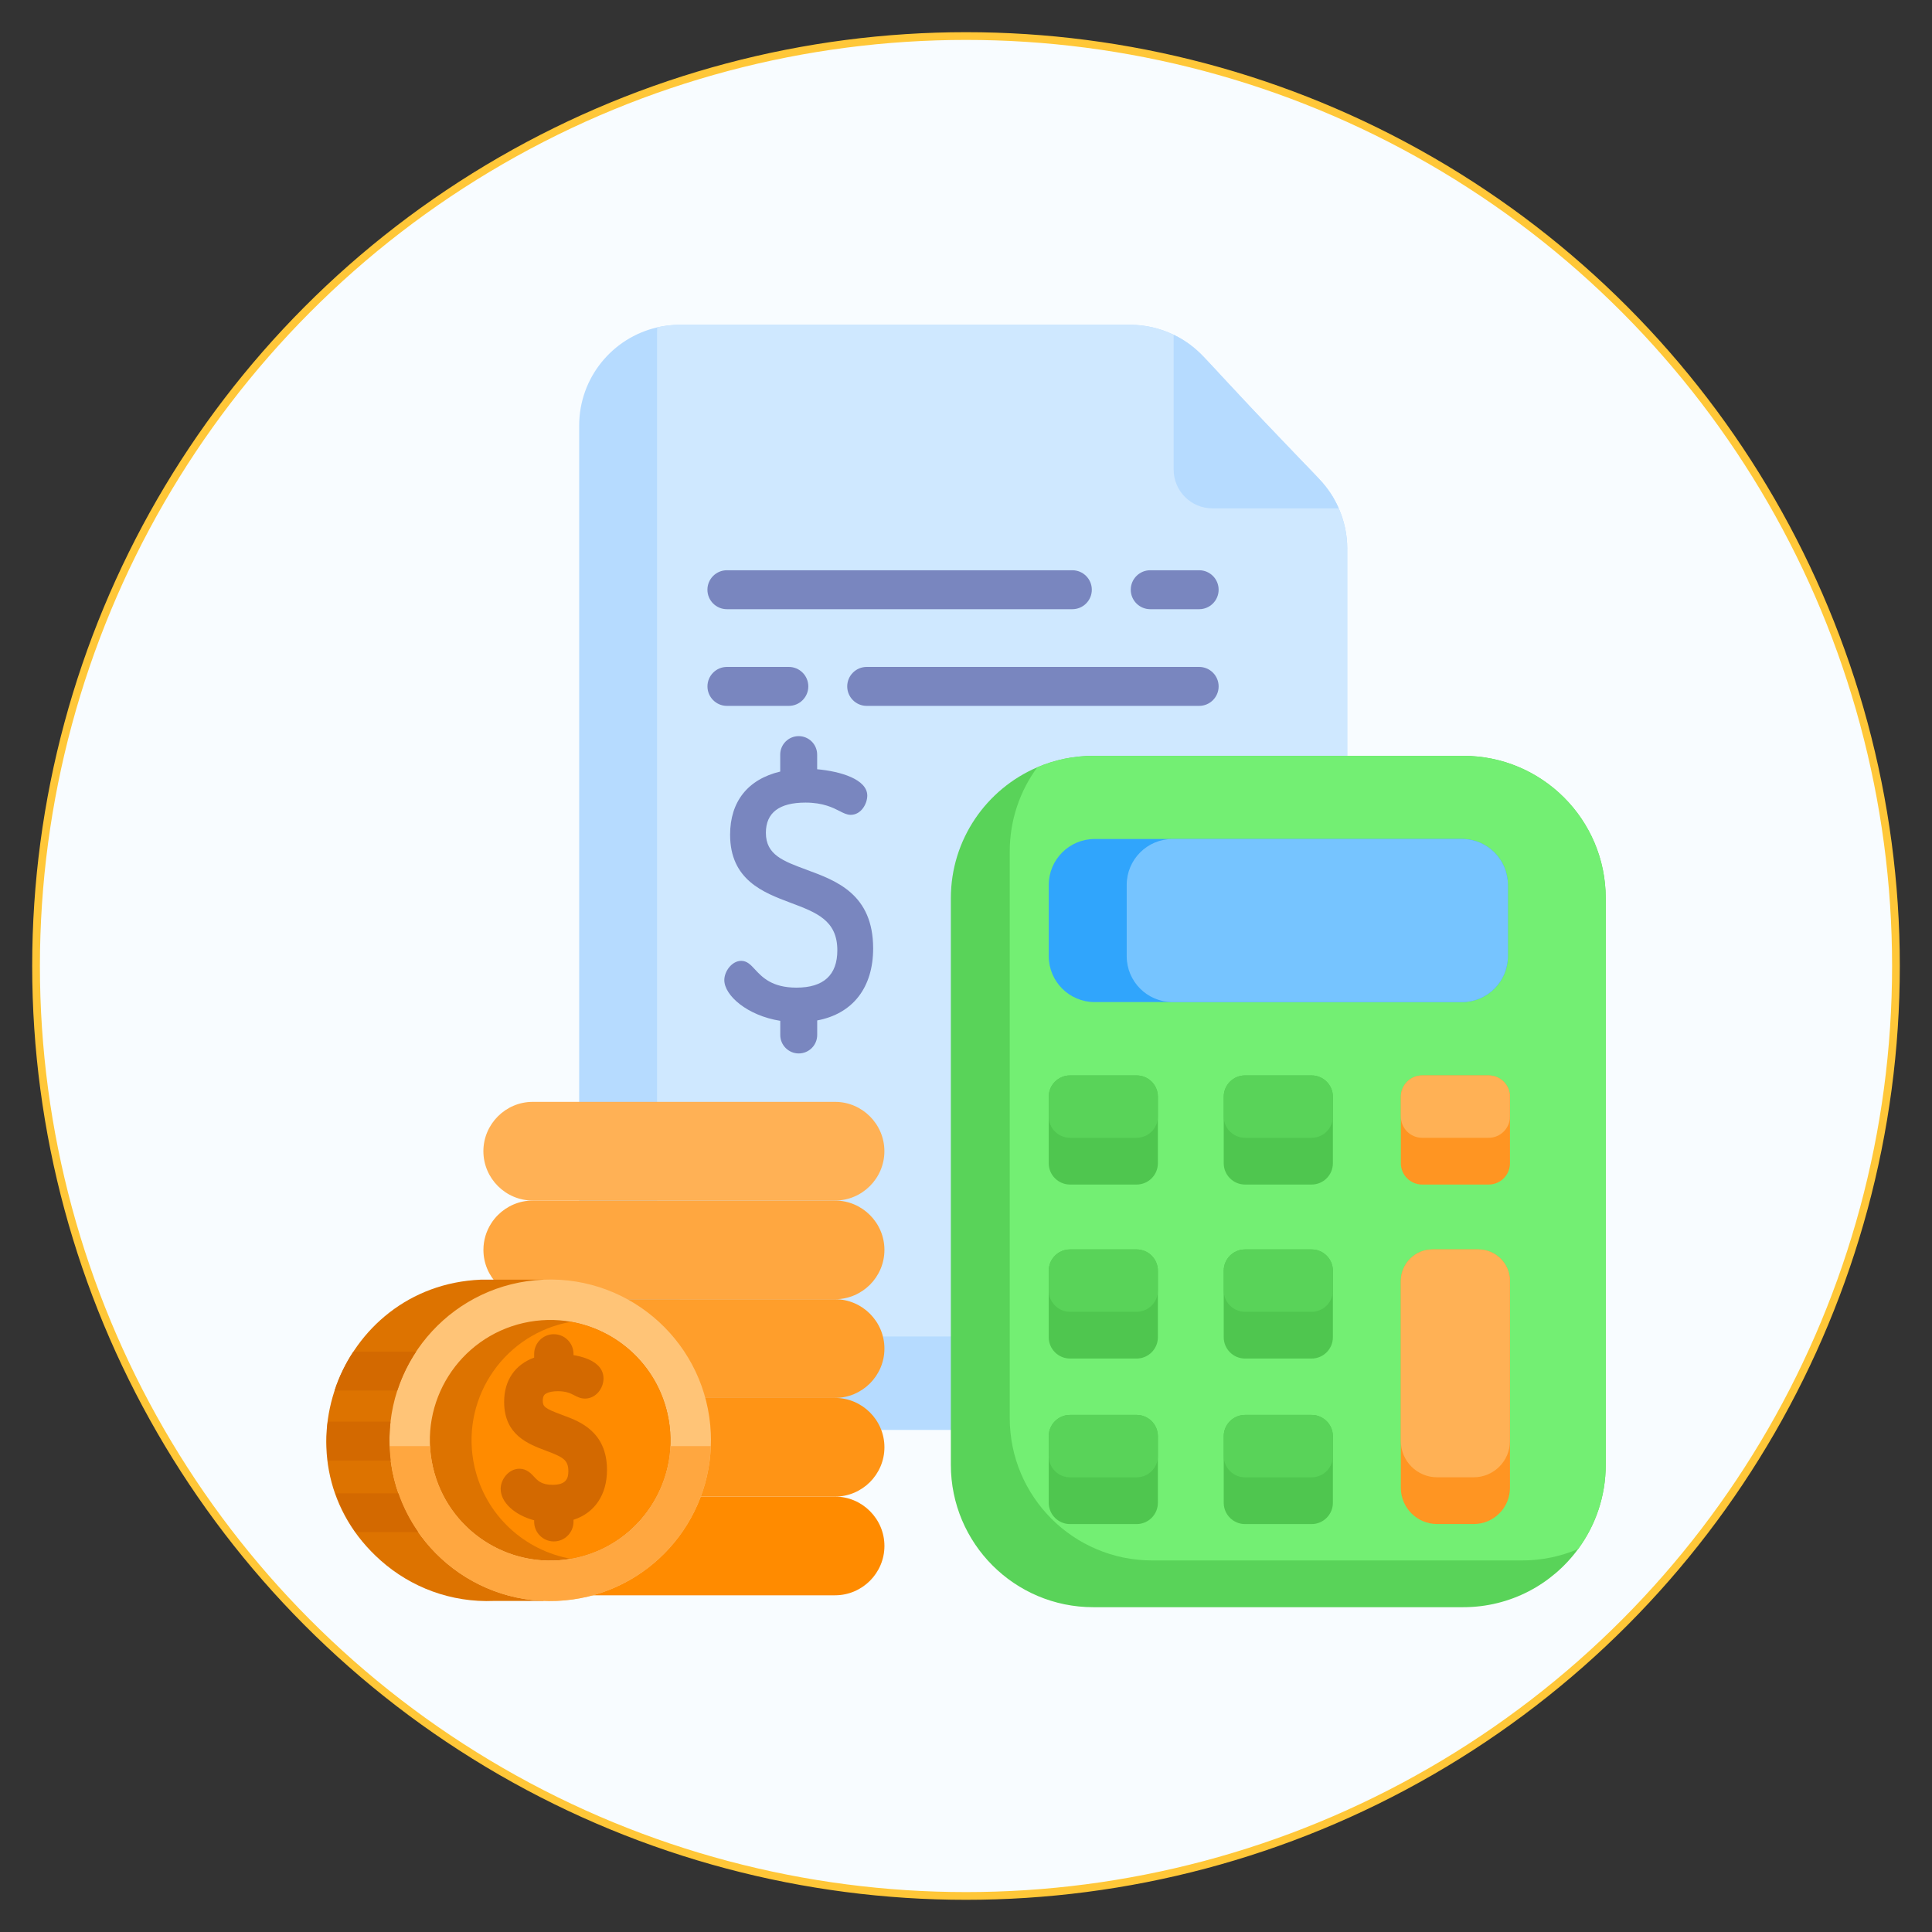 <svg xmlns="http://www.w3.org/2000/svg" id="Layer_1" data-name="Layer 1" viewBox="0 0 500 500"><rect x="0" y="0" width="500" height="500" fill="#333333" stroke="none"/><defs><style>      .cls-1 {        fill: #ff9e2b;      }      .cls-2 {        fill: #ffc477;      }      .cls-3 {        fill: #59d359;      }      .cls-4 {        fill: #ff9415;      }      .cls-5 {        fill: #73ef73;      }      .cls-6 {        fill: #30a5fc;      }      .cls-7 {        fill: #f8fcff;        stroke: #ffc738;        stroke-miterlimit: 10;        stroke-width: 2px;      }      .cls-8 {        fill: #ffa740;      }      .cls-9 {        fill: #b6dbff;      }      .cls-10 {        fill: #ff8b00;      }      .cls-11 {        fill: #d36900;      }      .cls-12 {        fill: #ff9522;      }      .cls-13 {        fill: #7986bf;      }      .cls-14 {        fill: #76c4ff;      }      .cls-15 {        fill: #ffb155;      }      .cls-16 {        fill: #cfe8ff;      }      .cls-17 {        fill: #dd7300;      }      .cls-18 {        fill: #4fc64f;      }    </style></defs><circle class="cls-7" cx="250" cy="250" r="240.67"></circle><g><path class="cls-9" d="M348.66,142.01v201.99c0,.4,0,.81-.03,1.21-.63,13.83-12.05,24.86-26.05,24.86h-146.61c-14.4,0-26.08-11.68-26.08-26.07V110.14c0-12.38,8.62-22.75,20.19-25.41,1.9-.44,3.86-.67,5.89-.67h116.46c3.96,0,7.82.9,11.33,2.59,7.05,3.39,9.03,7.68,21.69,20.62,14.57,15.82,18.04,17.44,21.01,24.29,1.45,3.27,2.21,6.82,2.21,10.45Z"></path><path class="cls-16" d="M348.66,142.01v201.99c0,.4,0,.81-.03,1.21-1.9.44-3.86.67-5.89.67h-146.61c-14.4,0-26.08-11.68-26.08-26.07V85.94c0-.41,0-.81.03-1.22,1.9-.44,3.87-.67,5.89-.67h116.46c3.96,0,7.82.9,11.33,2.59,2.88,1.38,5.51,3.31,7.73,5.69l13.96,14.94,15.98,16.72c2.13,2.22,3.82,4.79,5.03,7.56,1.45,3.27,2.21,6.81,2.21,10.45Z"></path><path class="cls-3" d="M415.56,232.46v146.62c0,8.15-2.65,15.7-7.14,21.8-6.7,9.13-17.52,15.06-29.72,15.06h-95.77c-20.35,0-36.85-16.5-36.85-36.85v-146.62c0-15.21,9.22-28.27,22.38-33.9,4.44-1.9,9.34-2.96,14.48-2.96h95.77c20.36,0,36.85,16.5,36.85,36.85Z"></path><path class="cls-5" d="M415.56,232.46v146.62c0,8.15-2.65,15.7-7.14,21.8-4.44,1.9-9.34,2.96-14.48,2.96h-95.77c-20.35,0-36.85-16.5-36.85-36.85v-146.62c0-8.15,2.65-15.7,7.14-21.8,4.44-1.9,9.34-2.96,14.48-2.96h95.77c20.36,0,36.85,16.5,36.85,36.85Z"></path><path class="cls-18" d="M344.95,328.86v17.22c0,3.04-2.47,5.51-5.51,5.51h-17.23c-3.04,0-5.51-2.47-5.51-5.51v-17.22c0-3.04,2.47-5.51,5.51-5.51h17.23c3.04,0,5.51,2.47,5.51,5.51Z"></path><path class="cls-6" d="M390.24,229.01v18.45c0,6.56-5.32,11.88-11.88,11.88h-95.06c-6.56,0-11.88-5.32-11.88-11.88v-18.45c0-6.56,5.32-11.88,11.88-11.88h95.06c6.57,0,11.88,5.32,11.88,11.88Z"></path><path class="cls-14" d="M390.24,229.01v18.45c0,6.56-5.32,11.88-11.88,11.88h-74.89c-6.56,0-11.88-5.32-11.88-11.88v-18.45c0-6.56,5.32-11.88,11.88-11.88h74.89c6.57,0,11.88,5.32,11.88,11.88Z"></path><g><path class="cls-18" d="M299.66,328.86v17.22c0,3.04-2.47,5.51-5.51,5.51h-17.23c-3.04,0-5.51-2.47-5.51-5.51v-17.22c0-3.04,2.47-5.51,5.51-5.51h17.23c3.05,0,5.51,2.47,5.51,5.51Z"></path><path class="cls-18" d="M344.95,283.83v17.22c0,3.04-2.47,5.51-5.51,5.51h-17.23c-3.04,0-5.51-2.47-5.51-5.51v-17.22c0-3.04,2.47-5.51,5.51-5.51h17.23c3.04,0,5.51,2.47,5.51,5.51Z"></path></g><path class="cls-12" d="M390.78,283.83v17.22c0,3.04-2.47,5.51-5.51,5.51h-17.22c-3.04,0-5.51-2.47-5.51-5.51v-17.22c0-3.04,2.47-5.51,5.51-5.51h17.22c3.05,0,5.51,2.47,5.51,5.51Z"></path><g><path class="cls-18" d="M299.66,283.83v17.22c0,3.04-2.47,5.51-5.51,5.51h-17.23c-3.04,0-5.51-2.47-5.51-5.51v-17.22c0-3.04,2.47-5.51,5.51-5.51h17.23c3.05,0,5.51,2.47,5.51,5.51Z"></path><path class="cls-18" d="M344.95,371.69v17.23c0,3.04-2.47,5.51-5.51,5.51h-17.23c-3.04,0-5.51-2.47-5.51-5.51v-17.23c0-3.04,2.47-5.51,5.51-5.51h17.23c3.04,0,5.51,2.47,5.51,5.51Z"></path><path class="cls-18" d="M299.66,371.69v17.23c0,3.04-2.47,5.51-5.51,5.51h-17.23c-3.04,0-5.51-2.47-5.51-5.51v-17.23c0-3.04,2.47-5.51,5.51-5.51h17.23c3.05,0,5.51,2.47,5.51,5.51Z"></path></g><path class="cls-12" d="M390.78,331.54v53.48c0,5.2-4.21,9.4-9.4,9.4h-9.45c-5.19,0-9.4-4.21-9.4-9.4v-53.48c0-4.52,3.67-8.19,8.19-8.19h11.87c4.52,0,8.19,3.66,8.19,8.19Z"></path><g><path class="cls-3" d="M344.95,328.86v5.12c0,3.04-2.47,5.51-5.51,5.51h-17.23c-3.04,0-5.51-2.47-5.51-5.51v-5.12c0-3.04,2.47-5.51,5.51-5.51h17.23c3.04,0,5.51,2.47,5.51,5.51Z"></path><path class="cls-3" d="M299.66,328.86v5.12c0,3.04-2.47,5.51-5.51,5.51h-17.23c-3.04,0-5.51-2.47-5.51-5.51v-5.12c0-3.04,2.47-5.51,5.51-5.51h17.23c3.05,0,5.51,2.47,5.51,5.51Z"></path><path class="cls-3" d="M344.95,283.83v5.12c0,3.04-2.47,5.51-5.51,5.51h-17.23c-3.04,0-5.51-2.47-5.51-5.51v-5.12c0-3.04,2.47-5.51,5.51-5.51h17.23c3.04,0,5.51,2.47,5.51,5.51Z"></path></g><path class="cls-15" d="M390.78,283.83v5.12c0,3.04-2.47,5.51-5.51,5.51h-17.22c-3.04,0-5.51-2.47-5.51-5.51v-5.12c0-3.04,2.47-5.51,5.51-5.51h17.22c3.05,0,5.51,2.47,5.51,5.51Z"></path><g><path class="cls-3" d="M299.66,283.83v5.12c0,3.04-2.47,5.51-5.51,5.51h-17.23c-3.04,0-5.51-2.47-5.51-5.51v-5.12c0-3.04,2.47-5.51,5.51-5.51h17.23c3.05,0,5.51,2.47,5.51,5.51Z"></path><path class="cls-3" d="M344.95,371.69v5.13c0,3.04-2.47,5.51-5.51,5.51h-17.23c-3.04,0-5.51-2.47-5.51-5.51v-5.13c0-3.04,2.47-5.51,5.51-5.51h17.23c3.04,0,5.51,2.47,5.51,5.51Z"></path><path class="cls-3" d="M299.66,371.69v5.13c0,3.04-2.47,5.51-5.51,5.51h-17.23c-3.04,0-5.51-2.47-5.51-5.51v-5.13c0-3.04,2.47-5.51,5.51-5.51h17.23c3.05,0,5.51,2.47,5.51,5.51Z"></path></g><path class="cls-15" d="M390.78,331.54v41.38c0,5.2-4.21,9.4-9.4,9.4h-9.45c-5.19,0-9.4-4.21-9.4-9.4v-41.38c0-4.52,3.67-8.19,8.19-8.19h11.87c4.52,0,8.19,3.66,8.19,8.19Z"></path><path class="cls-9" d="M346.45,131.56h-32.68c-5.54,0-10.03-4.49-10.03-10.03v-34.88c2.88,1.38,5.51,3.31,7.73,5.68l13.97,14.94,15.98,16.73c2.13,2.22,3.82,4.79,5.03,7.56Z"></path><g><path class="cls-13" d="M208.8,225.11h0c-6.15-2.26-10.59-3.89-10.59-9.58,0-5.19,3.45-7.82,10.24-7.82,4.57,0,7.14,1.33,8.85,2.2,1.01.52,1.89.97,2.85.97,2.77,0,4.3-2.94,4.3-4.97,0-4.2-6.85-6.28-12.97-6.83v-3.79c0-2.63-2.14-4.78-4.78-4.78s-4.78,2.14-4.78,4.78v4.39c-8.37,1.99-12.97,7.77-12.97,16.34,0,11.73,8.64,14.98,15.58,17.59,6.8,2.55,12.17,4.57,12.17,12.33,0,6.41-3.56,9.66-10.58,9.66-6.36,0-8.89-2.73-10.74-4.72-1.1-1.19-2.05-2.21-3.55-2.21-2.43,0-4.38,2.72-4.38,4.97,0,3.97,5.92,9.19,14.48,10.55v3.66c0,2.63,2.14,4.78,4.78,4.78s4.78-2.14,4.78-4.78v-3.76c9.21-1.73,14.48-8.5,14.48-18.64,0-14.03-9.52-17.52-17.16-20.33Z"></path><path class="cls-13" d="M297.68,157.66h12.66c2.78,0,5.04-2.26,5.04-5.04s-2.26-5.04-5.04-5.04h-12.66c-2.78,0-5.04,2.26-5.04,5.04s2.26,5.04,5.04,5.04Z"></path><path class="cls-13" d="M188.12,157.66h89.4c2.78,0,5.04-2.26,5.04-5.04s-2.26-5.04-5.04-5.04h-89.4c-2.78,0-5.04,2.26-5.04,5.04s2.26,5.04,5.04,5.04Z"></path><path class="cls-13" d="M204.15,182.68c2.78,0,5.04-2.26,5.04-5.04s-2.26-5.04-5.04-5.04h-16.02c-2.78,0-5.04,2.26-5.04,5.04s2.26,5.04,5.04,5.04h16.02Z"></path><path class="cls-13" d="M310.34,172.6h-86.04c-2.78,0-5.04,2.26-5.04,5.04s2.26,5.04,5.04,5.04h86.04c2.78,0,5.04-2.26,5.04-5.04s-2.26-5.04-5.04-5.04Z"></path></g><path class="cls-10" d="M228.89,400.09c0,3.52-1.44,6.7-3.75,9.02-2.32,2.31-5.51,3.75-9.02,3.75h-78.24c-7.02,0-12.77-5.75-12.77-12.77,0-3.52,1.44-6.7,3.75-9.02,2.32-2.31,5.51-3.75,9.02-3.75h78.24c7.02,0,12.77,5.75,12.77,12.77Z"></path><path class="cls-4" d="M228.89,374.55c0,3.52-1.44,6.7-3.75,9.02-2.32,2.31-5.51,3.75-9.02,3.75h-78.24c-7.02,0-12.77-5.75-12.77-12.77,0-3.52,1.44-6.7,3.75-9.02,2.32-2.31,5.51-3.75,9.02-3.75h78.24c7.02,0,12.77,5.75,12.77,12.77Z"></path><path class="cls-1" d="M228.89,349.01c0,3.52-1.44,6.7-3.75,9.02-2.32,2.31-5.51,3.75-9.02,3.75h-78.24c-7.02,0-12.77-5.75-12.77-12.77,0-3.52,1.44-6.7,3.75-9.02,2.32-2.31,5.51-3.75,9.02-3.75h78.24c7.02,0,12.77,5.75,12.77,12.77Z"></path><path class="cls-8" d="M228.89,323.47c0,3.52-1.44,6.7-3.75,9.02-2.32,2.31-5.51,3.75-9.02,3.75h-78.24c-7.02,0-12.77-5.75-12.77-12.77,0-2.5.73-4.84,1.99-6.82.5-.8,1.1-1.54,1.76-2.2,2.32-2.31,5.51-3.75,9.02-3.75h78.24c7.02,0,12.77,5.75,12.77,12.77Z"></path><path class="cls-15" d="M216.11,310.7h-78.24c-7.02,0-12.77-5.75-12.77-12.77h0c0-7.02,5.75-12.77,12.77-12.77h78.24c7.02,0,12.77,5.75,12.77,12.77h0c0,7.02-5.75,12.77-12.77,12.77Z"></path><path class="cls-17" d="M140.65,331.18v83.14h-12.72c-11.23.48-21.62-3.55-29.41-10.47-28.27-25.09-11.06-71.07,25.85-72.67h16.28Z"></path><path class="cls-2" d="M183.96,374.25c-.75,21.5-17.95,39.13-39.8,40.06-22.96.98-42.36-16.83-43.34-39.79,0-.09,0-.18,0-.27-.83-22.84,16.93-42.09,39.8-43.07,22.96-.98,42.36,16.83,43.34,39.79.05,1.1.05,2.19,0,3.28Z"></path><path class="cls-17" d="M149.27,403.11c-.51.11-1.01.22-1.52.3-16.24,2.86-32.04-7.52-35.73-23.78-3.8-16.77,6.71-33.44,23.48-37.25,4.17-.94,8.34-1.01,12.3-.3,11.97,2.12,22.08,11.19,24.94,23.78,3.8,16.77-6.71,33.45-23.48,37.25Z"></path><path class="cls-10" d="M149.27,403.11c-.51.11-1.01.22-1.52.3-11.96-2.12-22.08-11.19-24.94-23.78-3.8-16.77,6.71-33.44,23.48-37.25.5-.11,1.01-.22,1.51-.3,11.97,2.12,22.08,11.19,24.94,23.78,3.8,16.77-6.71,33.45-23.48,37.25Z"></path><path class="cls-8" d="M183.96,374.25c-.75,21.5-17.95,39.13-39.8,40.06-22.96.98-42.36-16.83-43.34-39.79,0-.09,0-.18,0-.27h10.47c.09,1.78.33,3.58.74,5.38,3.8,16.77,20.48,27.28,37.25,23.48,13.95-3.16,23.57-15.23,24.22-28.86h10.47Z"></path><g><path class="cls-11" d="M146.13,366.42l-.78-.29c-4.43-1.63-4.88-2.14-4.88-3.64,0-1.26.47-1.63.9-1.87.68-.38,1.75-.58,3-.58,2.2,0,3.3.57,4.29,1.08.75.39,1.61.83,2.72.83,2.88,0,4.81-2.69,4.81-5.21,0-3.07-2.74-5.18-7.77-6.04v-.32c0-2.81-2.29-5.09-5.09-5.09s-5.09,2.29-5.09,5.09v.97c-4.96,1.8-7.77,5.89-7.77,11.45,0,8.57,6.23,10.91,10.78,12.62,4.34,1.63,5.84,2.34,5.84,5.3,0,1.84-.5,3.55-4.1,3.55-2.83,0-3.83-1.07-4.8-2.12-.75-.81-1.89-2.04-3.76-2.04-2.78,0-4.86,2.75-4.86,5.21,0,3.48,3.62,6.79,8.67,8.13v.38c0,2.81,2.29,5.09,5.09,5.09s5.09-2.29,5.09-5.09v-.51c5.47-1.76,8.67-6.46,8.67-12.9,0-9.9-7.13-12.56-10.96-13.99Z"></path><path class="cls-11" d="M107.67,349.82c-2.04,3.09-3.69,6.47-4.85,10.05h-16.23c1.16-3.64,2.91-7.14,4.85-10.05h16.24Z"></path><path class="cls-11" d="M101.11,377.97h-16.24c-.41-3.31-.44-6.63-.05-10.05h16.25c-.39,3.27-.38,6.66.04,10.05Z"></path><path class="cls-11" d="M108.24,396.51h-16.25c-2.2-3.15-3.93-6.58-5.13-10.05h16.24c1.25,3.61,3,6.99,5.14,10.05Z"></path></g></g></svg>